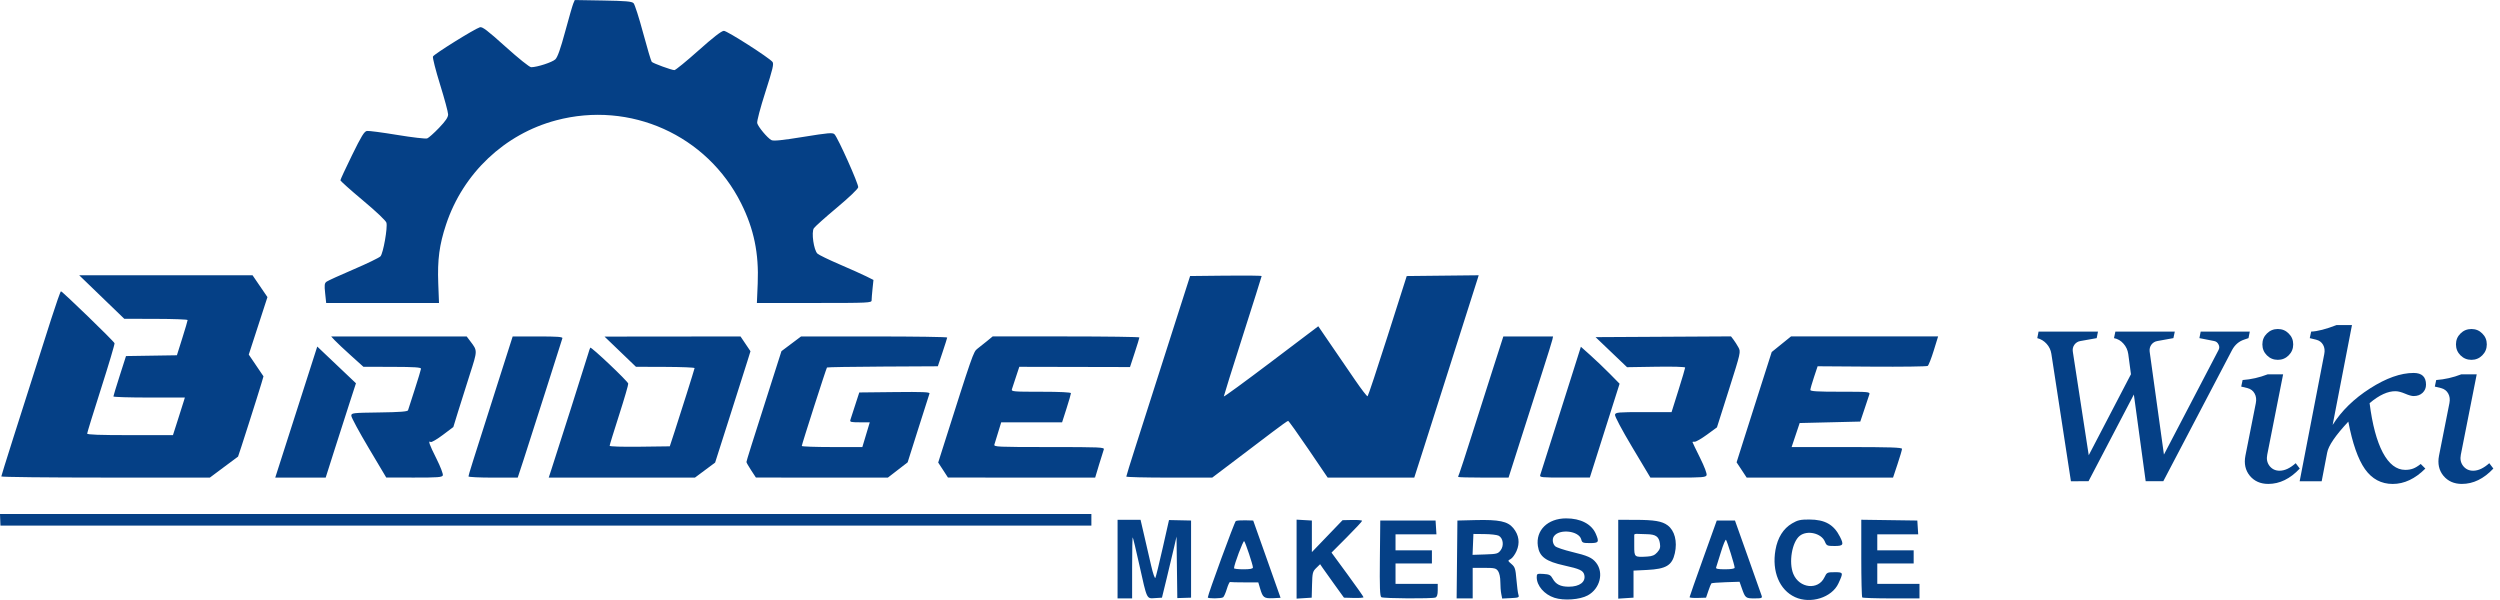 <?xml version="1.0" encoding="UTF-8" standalone="no"?>
<!-- Created with Inkscape (http://www.inkscape.org/) -->

<svg
   version="1.1"
   id="svg1"
   width="250"
   height="60"
   viewBox="0 0 250 60"
   sodipodi:docname="logo.svg"
   inkscape:version="1.3.2 (091e20e, 2023-11-25, custom)"
   xmlns:inkscape="http://www.inkscape.org/namespaces/inkscape"
   xmlns:sodipodi="http://sodipodi.sourceforge.net/DTD/sodipodi-0.dtd"
   xmlns="http://www.w3.org/2000/svg"
   xmlns:svg="http://www.w3.org/2000/svg">
  <defs
     id="defs1" />
  <sodipodi:namedview
     id="namedview1"
     pagecolor="#505050"
     bordercolor="#eeeeee"
     borderopacity="1"
     inkscape:showpageshadow="0"
     inkscape:pageopacity="0"
     inkscape:pagecheckerboard="0"
     inkscape:deskcolor="#505050"
     inkscape:zoom="1.9506277"
     inkscape:cx="132.26512"
     inkscape:cy="127.90754"
     inkscape:window-width="1920"
     inkscape:window-height="1111"
     inkscape:window-x="-9"
     inkscape:window-y="-9"
     inkscape:window-maximized="1"
     inkscape:current-layer="g1" />
  <g
     inkscape:groupmode="layer"
     inkscape:label="Image"
     id="g1"
     transform="translate(-12.106,-25.836)">
    <path
       style="display:inline;fill:#054086;fill-opacity:1;stroke-width:0.146"
       d="m 167.546,85.613 c -1.011,-0.329 -1.767,-1.206 -1.767,-2.048 0,-0.361 0.033,-0.377 0.68,-0.335 0.584,0.038 0.714,0.106 0.921,0.481 0.309,0.561 0.782,0.796 1.601,0.796 1.095,0 1.728,-0.487 1.551,-1.192 -0.107,-0.428 -0.458,-0.591 -1.988,-0.928 -1.859,-0.409 -2.495,-0.876 -2.651,-1.946 -0.229,-1.572 0.979,-2.759 2.814,-2.767 1.459,-0.006 2.564,0.571 2.984,1.557 0.349,0.819 0.288,0.914 -0.585,0.914 -0.714,0 -0.793,-0.033 -0.875,-0.361 -0.22,-0.875 -2.212,-1.099 -2.74,-0.308 -0.189,0.282 -0.119,0.763 0.143,0.991 0.14,0.122 0.877,0.37 1.637,0.553 1.606,0.385 2.048,0.582 2.449,1.092 0.789,1.003 0.381,2.595 -0.834,3.26 -0.796,0.435 -2.391,0.55 -3.34,0.241 z m 24.066,-0.064 c -1.561,-0.713 -2.333,-2.572 -1.96,-4.717 0.214,-1.23 0.784,-2.141 1.661,-2.655 0.563,-0.33 0.838,-0.392 1.721,-0.389 1.571,0.006 2.452,0.502 3.072,1.731 0.403,0.798 0.332,0.917 -0.548,0.917 -0.735,0 -0.794,-0.027 -0.966,-0.443 -0.347,-0.838 -1.763,-1.164 -2.508,-0.578 -0.779,0.612 -1.126,2.668 -0.645,3.818 0.602,1.44 2.486,1.647 3.109,0.341 0.238,-0.498 0.276,-0.517 1.03,-0.517 0.87,0 0.877,0.024 0.367,1.127 -0.65,1.406 -2.777,2.077 -4.334,1.366 z M 123.864,81.746 V 77.817 h 1.149 1.149 l 0.363,1.565 c 0.2,0.86 0.511,2.21 0.692,3 0.184,0.804 0.373,1.348 0.429,1.237 0.055,-0.109 0.384,-1.453 0.731,-2.988 l 0.63,-2.79 1.103,0.024 1.103,0.024 v 3.857 3.857 l -0.688,0.021 -0.688,0.021 -0.039,-3.077 -0.039,-3.077 -0.266,1.164 c -0.146,0.64 -0.474,2.016 -0.728,3.056 l -0.462,1.892 -0.691,0.043 c -0.858,0.054 -0.789,0.198 -1.571,-3.317 -0.329,-1.48 -0.626,-2.719 -0.66,-2.753 -0.034,-0.034 -0.062,1.325 -0.062,3.019 v 3.081 h -0.728 -0.728 z m 9.023,3.831 c 0,-0.275 2.669,-7.555 2.799,-7.636 0.084,-0.052 0.509,-0.084 0.946,-0.073 l 0.794,0.021 1.368,3.857 c 0.752,2.121 1.369,3.863 1.369,3.871 5.8e-4,0.008 -0.35,0.025 -0.779,0.039 -0.882,0.029 -0.997,-0.059 -1.265,-0.963 l -0.184,-0.619 h -1.36 c -0.748,0 -1.405,-0.016 -1.462,-0.036 -0.056,-0.02 -0.201,0.291 -0.323,0.691 -0.121,0.4 -0.288,0.776 -0.371,0.835 -0.19,0.135 -1.533,0.146 -1.533,0.013 z m 4.512,-2.993 c 0,-0.257 -0.741,-2.486 -0.875,-2.633 -0.092,-0.101 -1.017,2.359 -1.017,2.706 0,0.06 0.426,0.109 0.946,0.109 0.658,0 0.946,-0.055 0.946,-0.181 z m 4.366,-0.833 V 77.801 l 0.764,0.044 0.764,0.044 v 1.579 1.579 l 1.534,-1.596 1.534,-1.596 0.977,-0.021 c 0.537,-0.012 0.977,0.028 0.977,0.087 0,0.06 -0.688,0.799 -1.529,1.642 l -1.529,1.534 1.599,2.18 c 0.88,1.199 1.601,2.225 1.602,2.28 10e-4,0.055 -0.438,0.088 -0.976,0.073 l -0.978,-0.027 -0.95,-1.316 c -0.523,-0.724 -1.059,-1.477 -1.193,-1.674 l -0.242,-0.358 -0.388,0.379 c -0.356,0.348 -0.39,0.485 -0.421,1.673 l -0.033,1.295 -0.756,0.048 -0.756,0.048 z m 8.475,3.804 c -0.143,-0.091 -0.176,-0.969 -0.146,-3.891 l 0.039,-3.774 h 2.765 2.765 l 0.044,0.691 0.044,0.691 h -2.046 -2.046 v 0.8 0.8 h 1.819 1.819 v 0.655 0.655 h -1.819 -1.819 v 1.019 1.019 h 2.11 2.11 v 0.639 c 0,0.449 -0.069,0.666 -0.23,0.728 -0.344,0.132 -5.199,0.102 -5.412,-0.033 z m 7.568,-3.772 0.039,-3.893 1.793,-0.045 c 2.371,-0.059 3.237,0.123 3.791,0.795 0.574,0.696 0.686,1.489 0.327,2.302 -0.154,0.349 -0.418,0.708 -0.587,0.798 -0.304,0.163 -0.303,0.166 0.086,0.501 0.347,0.298 0.403,0.477 0.493,1.559 0.056,0.672 0.146,1.353 0.2,1.514 0.09,0.268 0.026,0.295 -0.763,0.333 l -0.862,0.042 -0.092,-0.461 c -0.051,-0.253 -0.092,-0.798 -0.092,-1.211 0,-0.443 -0.093,-0.882 -0.227,-1.073 -0.202,-0.288 -0.353,-0.323 -1.383,-0.323 h -1.156 v 1.528 1.528 h -0.803 -0.803 z m 4.369,-0.929 c 0.345,-0.462 0.241,-1.21 -0.201,-1.446 -0.157,-0.084 -0.791,-0.159 -1.407,-0.165 l -1.121,-0.012 -0.043,1.045 -0.043,1.045 1.265,-0.042 c 1.173,-0.039 1.285,-0.07 1.55,-0.425 z m 11.752,0.904 V 77.817 l 1.71,0.004 c 1.901,0.004 2.67,0.134 3.227,0.546 0.706,0.522 0.989,1.612 0.724,2.793 -0.272,1.216 -0.87,1.575 -2.775,1.67 l -1.357,0.067 v 1.352 1.352 l -0.764,0.05 -0.764,0.05 z m 3.908,-0.694 c 0.273,-0.309 0.325,-0.493 0.258,-0.907 -0.108,-0.666 -0.414,-0.881 -1.283,-0.901 -0.385,-0.009 -0.831,-0.023 -0.991,-0.032 -0.16,-0.009 -0.291,0.031 -0.291,0.089 0,0.058 0,0.559 0,1.114 0,1.136 0.009,1.144 1.31,1.065 0.496,-0.03 0.738,-0.134 0.997,-0.427 z m 3.226,4.491 c 0.002,-0.054 0.614,-1.8 1.361,-3.881 l 1.358,-3.784 h 0.911 0.911 l 1.294,3.638 c 0.712,2.001 1.331,3.753 1.377,3.893 0.072,0.222 -0.021,0.255 -0.719,0.255 -0.88,0 -0.924,-0.035 -1.266,-1.011 l -0.229,-0.653 -1.372,0.045 c -0.754,0.024 -1.404,0.076 -1.444,0.115 -0.04,0.039 -0.177,0.377 -0.303,0.751 l -0.231,0.681 -0.824,0.025 c -0.453,0.014 -0.823,-0.019 -0.821,-0.073 z m 4.509,-2.95 c 0,-0.237 -0.753,-2.659 -0.867,-2.789 -0.054,-0.061 -0.282,0.495 -0.509,1.237 -0.226,0.742 -0.442,1.43 -0.479,1.53 -0.05,0.134 0.185,0.182 0.893,0.182 0.604,0 0.962,-0.06 0.962,-0.161 z m 12.759,2.974 c -0.053,-0.053 -0.097,-1.823 -0.097,-3.933 v -3.836 l 2.802,0.04 2.802,0.04 0.044,0.691 0.044,0.691 h -2.046 -2.046 v 0.8 0.8 h 1.819 1.819 v 0.655 0.655 h -1.819 -1.819 v 1.019 1.019 h 2.11 2.11 v 0.728 0.728 h -2.814 c -1.548,0 -2.857,-0.044 -2.911,-0.097 z M 12.129,77.817 12.106,77.234 h 54.569 54.569 v 0.582 0.582 H 66.698 12.152 Z m 0.107,-4.334 c 0,-0.098 1.626,-5.231 4.979,-15.714 0.493,-1.541 0.937,-2.802 0.986,-2.802 0.145,0 5.309,5.003 5.359,5.192 0.025,0.095 -0.581,2.131 -1.346,4.524 -0.765,2.394 -1.391,4.424 -1.391,4.511 0,0.111 1.283,0.158 4.29,0.156 l 4.29,-0.003 0.496,-1.551 c 0.273,-0.853 0.541,-1.698 0.595,-1.878 l 0.099,-0.327 h -3.575 c -1.967,0 -3.574,-0.049 -3.572,-0.109 0.002,-0.06 0.286,-0.993 0.632,-2.074 l 0.629,-1.965 2.545,-0.04 2.545,-0.04 0.538,-1.707 c 0.296,-0.939 0.536,-1.756 0.534,-1.816 -0.002,-0.06 -1.428,-0.113 -3.169,-0.117 l -3.165,-0.008 -2.254,-2.176 -2.254,-2.176 h 8.667 8.667 l 0.745,1.092 0.745,1.092 -0.934,2.874 -0.934,2.874 0.736,1.087 0.736,1.087 -0.215,0.733 c -0.297,1.012 -2.296,7.274 -2.328,7.294 -0.014,0.009 -0.654,0.484 -1.422,1.057 l -1.395,1.041 H 22.666 c -5.736,0 -10.43,-0.051 -10.43,-0.114 z m 28.455,-3.197 c 0.584,-1.821 1.53,-4.77 2.101,-6.553 l 1.039,-3.242 1.935,1.836 1.935,1.836 -0.623,1.916 c -0.342,1.054 -1.024,3.176 -1.514,4.717 l -0.891,2.802 h -2.522 -2.522 z m 8.293,0.366 c -0.961,-1.615 -1.746,-3.071 -1.746,-3.234 0,-0.288 0.09,-0.299 2.807,-0.337 2.063,-0.029 2.822,-0.087 2.864,-0.218 0.031,-0.098 0.332,-1.03 0.668,-2.071 0.336,-1.041 0.619,-1.975 0.629,-2.077 0.013,-0.144 -0.628,-0.187 -2.871,-0.193 l -2.888,-0.008 -1.26,-1.135 c -0.693,-0.624 -1.419,-1.307 -1.613,-1.517 l -0.353,-0.382 h 6.776 6.776 l 0.358,0.473 c 0.736,0.972 0.737,0.894 -0.042,3.322 -0.396,1.234 -0.929,2.924 -1.185,3.754 l -0.464,1.51 -1.056,0.795 c -0.581,0.437 -1.125,0.753 -1.208,0.701 -0.288,-0.178 -0.15,0.224 0.574,1.666 0.403,0.803 0.687,1.546 0.639,1.671 -0.074,0.192 -0.491,0.224 -2.872,0.221 l -2.786,-0.004 z m 9.969,2.826 c 0,-0.126 0.343,-1.218 2.853,-9.086 l 1.567,-4.912 h 2.516 c 1.948,0 2.502,0.041 2.455,0.182 -0.033,0.1 -0.788,2.474 -1.677,5.276 -0.889,2.802 -1.881,5.896 -2.203,6.877 l -0.586,1.783 h -2.462 c -1.354,0 -2.462,-0.054 -2.462,-0.119 z m 8.299,-0.718 c 0.519,-1.576 3.523,-11.024 3.668,-11.534 0.079,-0.28 0.175,-0.56 0.212,-0.623 0.077,-0.128 3.735,3.332 3.798,3.593 0.023,0.093 -0.387,1.5 -0.91,3.128 -0.523,1.628 -0.951,3.019 -0.951,3.091 0,0.075 1.291,0.114 3.008,0.092 l 3.008,-0.039 0.476,-1.455 c 0.602,-1.838 1.982,-6.222 2.004,-6.368 0.009,-0.061 -1.306,-0.115 -2.923,-0.12 l -2.94,-0.01 -1.572,-1.51 -1.572,-1.51 6.8,-0.007 6.8,-0.007 0.498,0.74 0.498,0.74 -0.325,1.043 c -0.179,0.574 -0.974,3.079 -1.768,5.567 l -1.443,4.524 -1.01,0.752 -1.01,0.752 H 74.29 66.978 Z m 19.971,0.108 c -0.26,-0.398 -0.473,-0.772 -0.473,-0.831 0,-0.103 0.541,-1.822 2.563,-8.147 l 0.939,-2.939 0.978,-0.734 0.978,-0.734 7.313,-0.002 c 4.022,-7.27e-4 7.309,0.048 7.305,0.108 -0.005,0.06 -0.218,0.731 -0.473,1.492 l -0.464,1.383 -5.511,0.029 c -3.031,0.016 -5.54,0.058 -5.575,0.093 -0.072,0.072 -2.513,7.677 -2.519,7.846 -0.002,0.06 1.36,0.109 3.027,0.109 h 3.03 l 0.371,-1.237 0.371,-1.237 h -1.009 c -0.896,0 -1,-0.029 -0.927,-0.255 0.045,-0.14 0.263,-0.811 0.484,-1.492 l 0.402,-1.237 3.545,-0.039 c 2.814,-0.031 3.531,-0.001 3.477,0.146 -0.037,0.102 -0.544,1.691 -1.126,3.532 l -1.059,3.348 -0.989,0.764 -0.989,0.764 -6.597,-0.003 -6.597,-0.003 z m 19.193,-0.027 -0.491,-0.75 0.442,-1.394 c 2.992,-9.429 3.081,-9.686 3.47,-9.981 0.212,-0.16 0.644,-0.504 0.96,-0.764 l 0.575,-0.473 h 7.336 c 4.035,0 7.336,0.046 7.336,0.102 0,0.056 -0.211,0.745 -0.469,1.531 l -0.469,1.43 -5.535,-0.012 -5.535,-0.012 -0.328,0.992 c -0.18,0.545 -0.365,1.106 -0.41,1.246 -0.076,0.237 0.126,0.255 2.911,0.255 1.874,0 2.993,0.054 2.993,0.144 0,0.079 -0.2,0.767 -0.443,1.528 l -0.443,1.384 h -3.044 -3.044 l -0.301,0.982 c -0.166,0.54 -0.336,1.097 -0.38,1.237 -0.074,0.239 0.253,0.255 5.477,0.255 5.149,0 5.549,0.018 5.462,0.245 -0.052,0.135 -0.267,0.822 -0.478,1.528 l -0.384,1.283 -7.36,-0.003 -7.36,-0.003 z m 18.319,0.65 c 0,-0.058 0.42,-1.417 0.934,-3.02 0.514,-1.603 1.362,-4.257 1.885,-5.898 0.523,-1.641 1.539,-4.817 2.257,-7.059 l 1.305,-4.075 3.577,-0.039 c 1.967,-0.021 3.577,-0.003 3.577,0.042 0,0.044 -0.851,2.743 -1.892,5.998 -1.041,3.255 -1.892,5.973 -1.892,6.041 0,0.068 2.125,-1.484 4.723,-3.448 l 4.723,-3.572 1.27,1.856 c 0.699,1.021 1.786,2.609 2.416,3.529 0.63,0.921 1.191,1.648 1.247,1.617 0.056,-0.031 0.96,-2.749 2.008,-6.04 l 1.906,-5.983 3.598,-0.039 3.598,-0.039 -0.101,0.33 c -0.171,0.559 -4.395,13.835 -5.396,16.958 l -0.945,2.947 h -4.329 -4.329 l -1.927,-2.838 c -1.06,-1.561 -1.974,-2.838 -2.03,-2.837 -0.056,2.91e-4 -0.757,0.499 -1.558,1.108 -0.8,0.609 -2.485,1.886 -3.743,2.837 l -2.288,1.73 h -4.298 c -2.364,0 -4.298,-0.047 -4.298,-0.105 z m 33.183,0.039 c 0,-0.036 0.062,-0.216 0.138,-0.4 0.076,-0.184 0.605,-1.808 1.175,-3.609 0.571,-1.801 1.526,-4.797 2.123,-6.658 l 1.086,-3.384 h 2.486 2.486 l -0.07,0.327 c -0.039,0.18 -0.461,1.539 -0.937,3.02 -0.477,1.481 -1.447,4.51 -2.155,6.731 l -1.288,4.039 h -2.521 c -1.387,0 -2.521,-0.03 -2.521,-0.066 z m 8.21,-0.189 c 0.044,-0.14 0.61,-1.925 1.259,-3.966 0.649,-2.041 1.546,-4.87 1.993,-6.287 l 0.814,-2.576 0.957,0.855 c 0.526,0.47 1.397,1.302 1.936,1.848 l 0.978,0.993 -1.488,4.691 -1.488,4.691 -2.52,0.002 c -2.334,0.002 -2.514,-0.016 -2.441,-0.252 z m 9.213,-2.765 c -1.067,-1.789 -1.774,-3.124 -1.736,-3.275 0.059,-0.231 0.32,-0.255 2.861,-0.255 h 2.796 l 0.68,-2.163 c 0.374,-1.19 0.68,-2.221 0.68,-2.292 9e-5,-0.073 -1.274,-0.109 -2.906,-0.082 l -2.906,0.047 -1.574,-1.503 -1.574,-1.503 6.771,-0.038 6.771,-0.038 0.251,0.329 c 0.138,0.181 0.361,0.531 0.495,0.777 0.241,0.443 0.23,0.491 -0.953,4.221 l -1.197,3.772 -0.997,0.728 c -0.549,0.4 -1.099,0.719 -1.224,0.707 -0.125,-0.011 -0.227,0.004 -0.227,0.035 0,0.03 0.338,0.734 0.751,1.565 0.448,0.901 0.714,1.606 0.659,1.748 -0.08,0.209 -0.43,0.238 -2.855,0.238 h -2.764 z m 10.93,2.256 -0.506,-0.764 0.691,-2.183 c 0.38,-1.201 1.17,-3.682 1.756,-5.515 l 1.065,-3.332 0.965,-0.78 0.965,-0.78 h 7.355 7.355 l -0.438,1.419 c -0.241,0.78 -0.513,1.469 -0.603,1.53 -0.091,0.061 -2.605,0.094 -5.586,0.073 l -5.422,-0.038 -0.364,1.092 c -0.2,0.601 -0.364,1.174 -0.364,1.273 0,0.139 0.7,0.181 2.993,0.181 2.888,0 2.99,0.01 2.904,0.28 -0.049,0.154 -0.272,0.825 -0.496,1.492 l -0.407,1.212 -3.03,0.073 -3.03,0.073 -0.403,1.201 -0.403,1.201 h 5.52 c 4.313,0 5.52,0.04 5.52,0.182 0,0.1 -0.202,0.788 -0.449,1.528 l -0.449,1.347 h -7.317 -7.317 z M 44.621,55.158 c -0.089,-0.827 -0.067,-1.001 0.143,-1.155 0.136,-0.1 1.354,-0.655 2.706,-1.233 1.352,-0.579 2.561,-1.165 2.686,-1.303 0.273,-0.301 0.726,-2.874 0.593,-3.36 -0.056,-0.202 -1.023,-1.12 -2.348,-2.227 -1.24,-1.036 -2.254,-1.944 -2.254,-2.017 0,-0.073 0.523,-1.202 1.163,-2.508 0.942,-1.924 1.225,-2.385 1.492,-2.424 0.181,-0.027 1.549,0.153 3.04,0.4 1.491,0.246 2.833,0.402 2.984,0.346 0.15,-0.056 0.682,-0.53 1.182,-1.052 0.664,-0.694 0.91,-1.058 0.91,-1.35 0,-0.22 -0.361,-1.56 -0.802,-2.979 -0.441,-1.419 -0.763,-2.682 -0.714,-2.808 0.088,-0.229 4.125,-2.745 4.693,-2.926 0.241,-0.077 0.744,0.305 2.57,1.95 1.303,1.174 2.392,2.045 2.558,2.045 0.595,0 2.114,-0.495 2.418,-0.787 0.222,-0.214 0.515,-1.041 0.984,-2.778 0.368,-1.361 0.734,-2.627 0.814,-2.814 l 0.146,-0.339 2.831,0.048 c 2.276,0.039 2.873,0.091 3.047,0.267 0.119,0.12 0.551,1.463 0.958,2.984 0.408,1.521 0.796,2.82 0.862,2.886 0.155,0.155 1.995,0.825 2.265,0.825 0.113,0 1.196,-0.884 2.407,-1.965 1.483,-1.323 2.313,-1.965 2.54,-1.965 0.329,0 4.486,2.657 4.858,3.105 0.157,0.189 0.04,0.685 -0.708,3.019 -0.51,1.591 -0.862,2.927 -0.817,3.105 0.094,0.375 1.02,1.484 1.416,1.696 0.209,0.112 1.043,0.028 3.193,-0.32 2.528,-0.409 2.938,-0.444 3.119,-0.262 0.341,0.342 2.418,4.983 2.372,5.3 -0.024,0.17 -0.92,1.026 -2.137,2.043 -1.152,0.963 -2.186,1.888 -2.298,2.056 -0.265,0.398 -0.009,2.192 0.361,2.538 0.136,0.127 1.132,0.611 2.212,1.075 1.081,0.464 2.285,1.004 2.676,1.2 l 0.711,0.356 -0.092,0.882 c -0.051,0.485 -0.092,1.004 -0.092,1.152 0,0.258 -0.248,0.27 -5.737,0.27 H 87.795 l 0.082,-1.956 c 0.126,-3.004 -0.379,-5.448 -1.652,-7.997 -3.412,-6.831 -11.096,-10.282 -18.507,-8.312 -5.155,1.37 -9.304,5.294 -11.002,10.406 -0.677,2.037 -0.875,3.533 -0.784,5.915 l 0.074,1.944 h -5.641 -5.641 z"
       id="path1" />
    <path
       d="M 219.198,73.96 217.242,61.218 q -0.086,-0.569 -0.473,-0.999 -0.387,-0.43 -0.935,-0.569 l 0.129,-0.655 h 5.941 l -0.129,0.655 -1.633,0.29 q -0.376,0.064 -0.602,0.376 -0.215,0.312 -0.15,0.698 l 1.59,10.346 4.222,-8.101 -0.269,-2.02 q -0.086,-0.602 -0.483,-1.042 -0.387,-0.44 -0.945,-0.548 l 0.14,-0.655 h 5.941 l -0.14,0.655 -1.601,0.29 q -0.376,0.064 -0.602,0.365 -0.215,0.301 -0.172,0.688 l 1.429,10.303 5.458,-10.453 q 0.15,-0.279 0,-0.559 -0.14,-0.29 -0.44,-0.344 l -1.472,-0.29 0.129,-0.655 h 4.91 l -0.129,0.655 -0.44,0.15 q -0.774,0.258 -1.193,1.021 l -6.887,13.139 h -1.762 l -1.182,-8.67 -4.534,8.67 z m 22.884,-1.268 q -1.44,1.536 -3.148,1.536 -1.171,0 -1.848,-0.817 -0.666,-0.817 -0.44,-1.998 l 1.042,-5.264 q 0.107,-0.548 -0.118,-0.956 -0.226,-0.419 -0.72,-0.548 l -0.623,-0.15 0.14,-0.655 q 1.289,-0.097 2.503,-0.569 h 1.547 l -1.59,8.047 q -0.129,0.645 0.236,1.117 0.376,0.473 0.999,0.473 0.774,0 1.612,-0.752 z m -0.655,-12.419 q 0,0.645 -0.451,1.096 -0.451,0.451 -1.085,0.451 -0.645,0 -1.096,-0.451 -0.451,-0.451 -0.451,-1.096 0,-0.645 0.451,-1.085 0.451,-0.451 1.096,-0.451 0.645,0 1.085,0.451 0.451,0.44 0.451,1.085 z m 2.847,13.687 h -2.202 l 2.46,-12.72 q 0.107,-0.526 -0.118,-0.924 -0.226,-0.398 -0.709,-0.516 l -0.623,-0.15 0.14,-0.655 q 0.935,-0.032 2.546,-0.655 h 1.536 l -1.934,9.991 q 1.321,-2.106 3.739,-3.653 2.417,-1.547 4.362,-1.547 1.236,0 1.236,1.171 0,0.494 -0.344,0.817 -0.344,0.322 -0.892,0.322 -0.301,0 -0.849,-0.236 -0.559,-0.236 -0.935,-0.247 -1.171,-0.032 -2.621,1.193 0.408,3.212 1.321,4.942 0.924,1.73 2.245,1.73 0.44,0 0.784,-0.129 0.344,-0.129 0.763,-0.462 l 0.462,0.462 q -1.536,1.536 -3.266,1.536 -1.719,0 -2.772,-1.483 -1.042,-1.483 -1.665,-4.749 -1.934,2.073 -2.116,3.105 z m 17.168,-1.268 q -1.44,1.536 -3.148,1.536 -1.171,0 -1.848,-0.817 -0.666,-0.817 -0.44,-1.998 l 1.042,-5.264 q 0.107,-0.548 -0.118,-0.956 -0.226,-0.419 -0.72,-0.548 l -0.623,-0.15 0.14,-0.655 q 1.289,-0.097 2.503,-0.569 h 1.547 l -1.59,8.047 q -0.129,0.645 0.236,1.117 0.376,0.473 0.999,0.473 0.774,0 1.612,-0.752 z M 260.786,60.273 q 0,0.645 -0.451,1.096 -0.451,0.451 -1.085,0.451 -0.645,0 -1.096,-0.451 -0.451,-0.451 -0.451,-1.096 0,-0.645 0.451,-1.085 0.451,-0.451 1.096,-0.451 0.645,0 1.085,0.451 0.451,0.44 0.451,1.085 z"
       id="text1"
       style="font-style:italic;font-weight:300;font-size:151.181px;font-family:Brussels;-inkscape-font-specification:'Brussels Light Italic';fill:#054086;stroke-width:0.11"
       aria-label="Wiki" />
  </g>
</svg>
